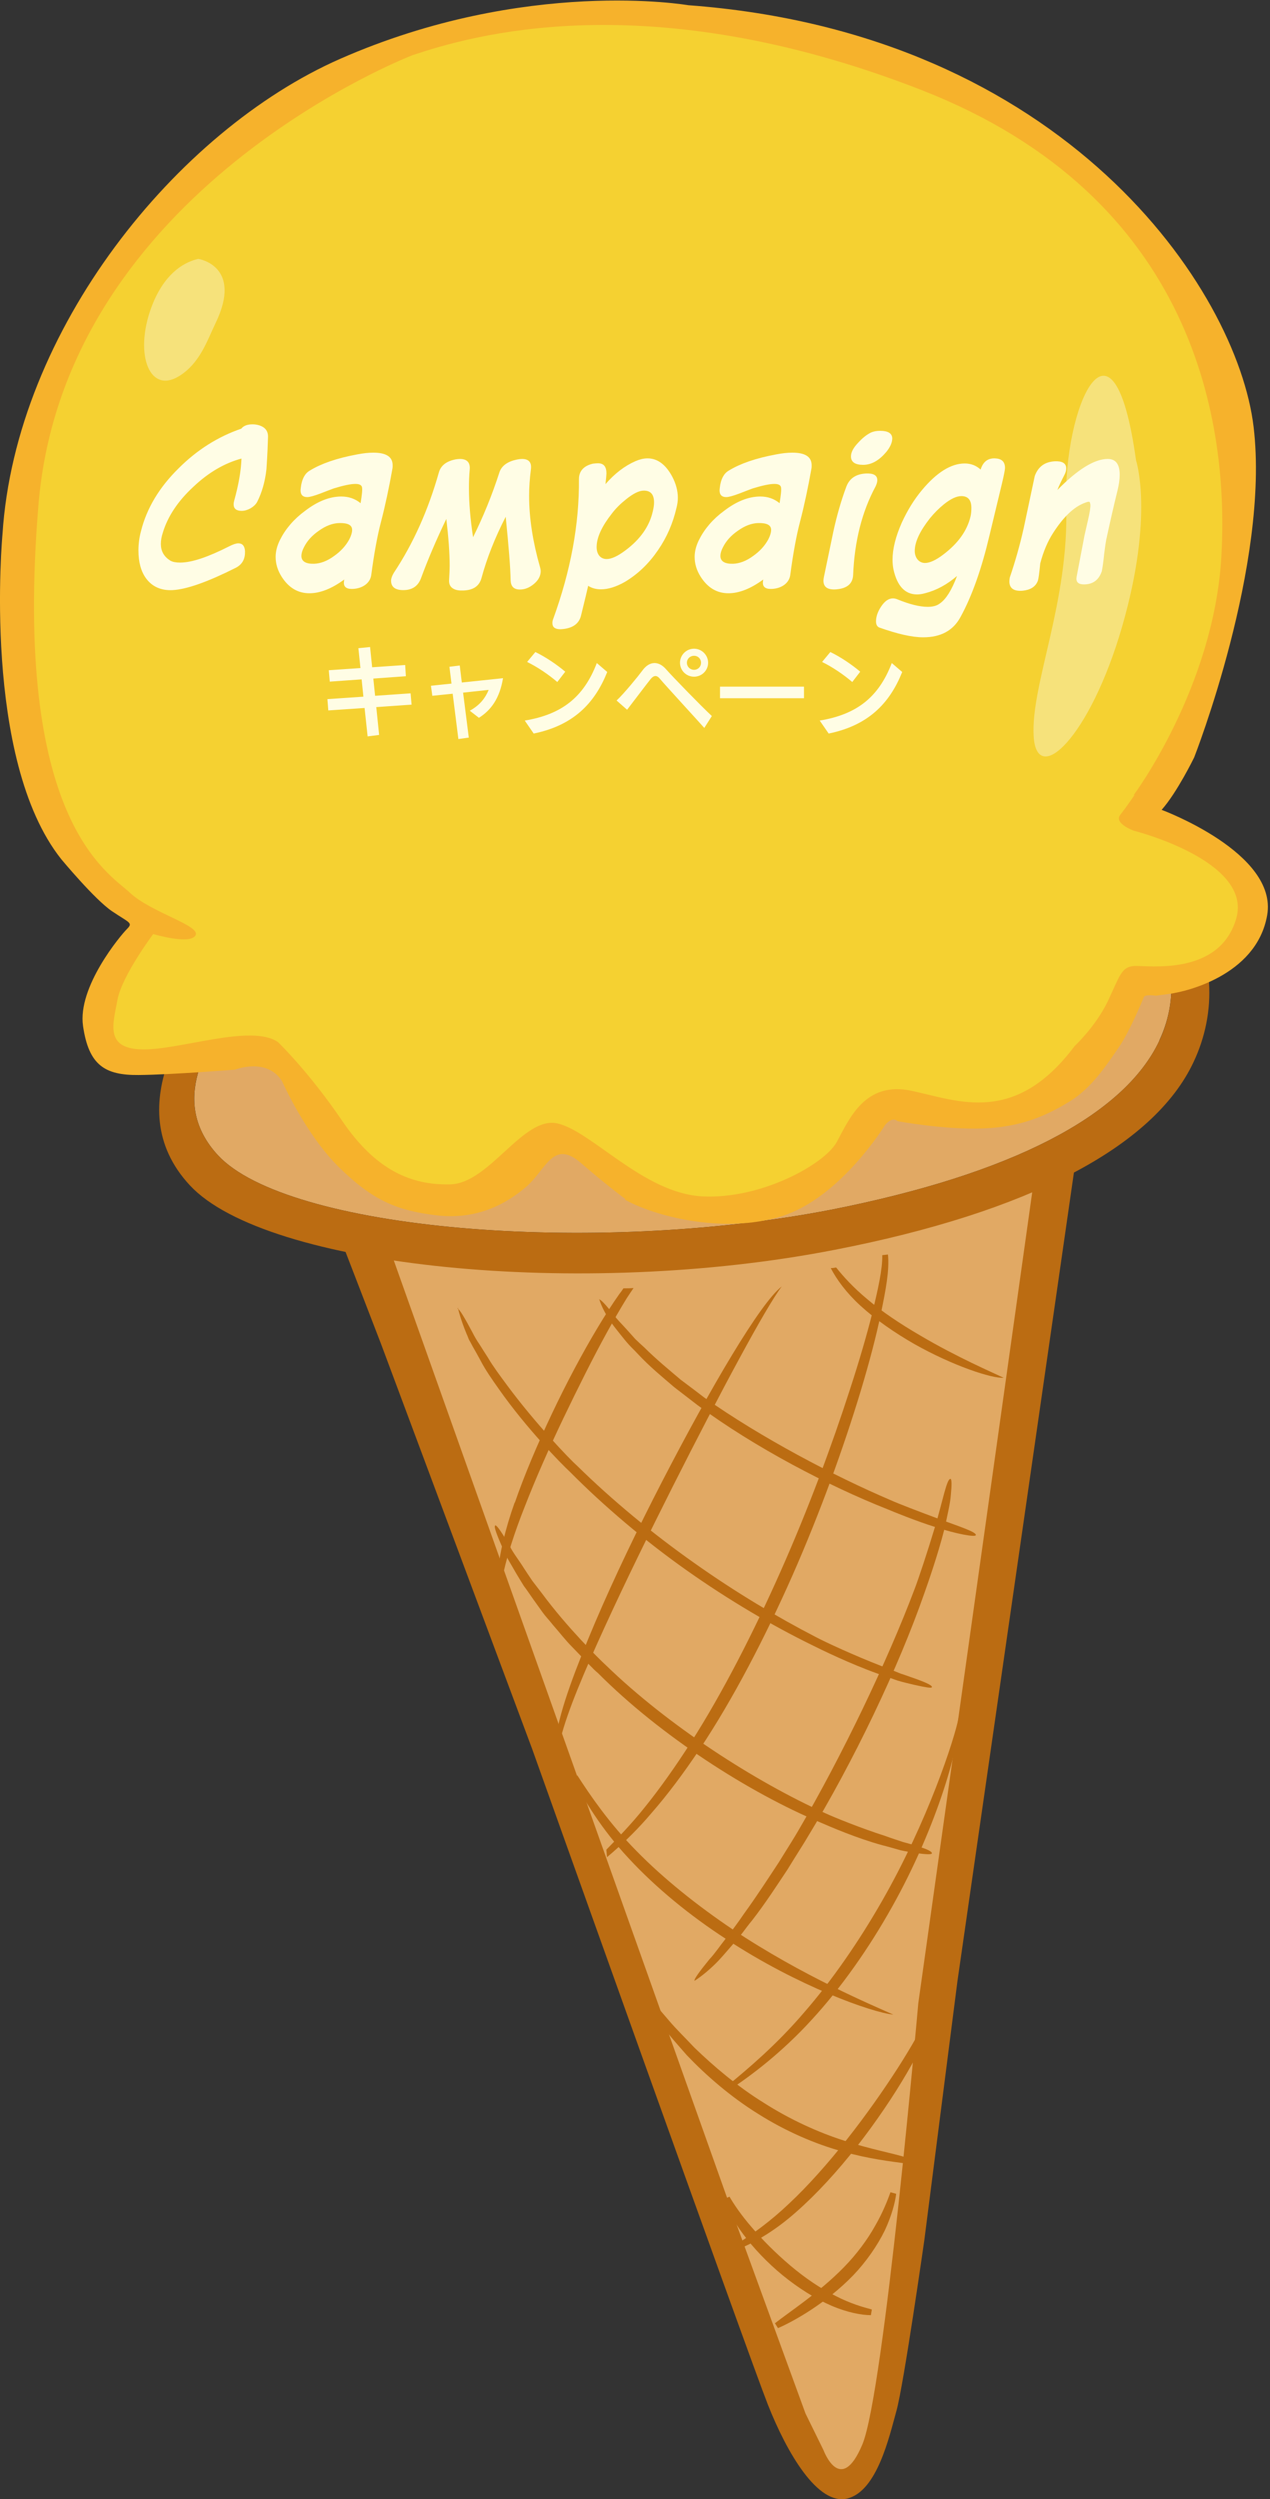 <svg width="155" height="305" viewBox="0 0 155 305" fill="none" xmlns="http://www.w3.org/2000/svg">
<rect x="0" y="0" width="155" height="305" fill="#333333" stroke="none"/>
<path d="M128.312 142.226L113.232 252.111L108.333 287.673L107.099 296.583C107.099 296.583 105.826 302.445 103.512 302.831C101.198 303.217 97.032 301.867 93.484 286.747C89.935 271.628 43.728 150.75 43.728 150.75C43.728 150.75 59.157 154.105 76.012 152.755C76.012 152.755 107.138 149.4 117.744 145.813L128.312 142.226Z" fill="#E1A964"/>
<path d="M74.008 225.729C75.281 224.418 76.978 222.721 78.752 220.484C80.526 218.285 82.416 215.624 84.345 212.615C88.163 206.637 91.943 199.27 95.298 191.71C98.654 184.151 101.547 176.36 103.745 169.533C104.864 166.1 105.789 162.937 106.484 160.16C107.139 157.383 107.718 154.915 107.679 153.179L108.374 153.102C108.567 155.03 108.104 157.422 107.525 160.237C106.947 163.053 106.098 166.254 105.057 169.725C102.974 176.629 100.12 184.536 96.725 192.25C93.331 199.926 89.436 207.408 85.424 213.425C83.419 216.434 81.413 219.095 79.523 221.255C77.865 223.222 76.283 224.726 74.972 225.883C74.818 226.038 74.239 226.5 74.085 226.655L74.008 225.806V225.729Z" fill="#BB6C12"/>
<path d="M84.77 241.736C84.77 241.736 85.85 241.08 87.2 239.769C87.894 239.113 88.588 238.265 89.398 237.339C89.784 236.876 90.208 236.413 90.594 235.912C90.98 235.41 91.365 234.87 91.79 234.369C93.41 232.286 94.875 230.011 96.11 228.159C97.267 226.269 98.192 224.842 98.501 224.302C104.171 215.007 109.686 203.436 112.81 194.449C113.235 193.253 114.43 189.859 115.24 186.697C115.433 185.887 115.587 185.115 115.742 184.382C115.896 183.65 116.012 182.994 116.05 182.415C116.166 181.258 116.166 180.525 116.012 180.487C115.549 180.41 115.048 183.225 114.122 186.311C113.196 189.396 112.078 192.752 111.615 193.948C108.298 202.742 102.821 214.197 97.382 223.492C97.074 224.032 96.187 225.459 95.03 227.311C93.834 229.124 92.368 231.399 90.826 233.521C90.093 234.6 89.321 235.642 88.588 236.568C87.856 237.493 87.239 238.419 86.583 239.113C85.387 240.579 84.654 241.582 84.77 241.736Z" fill="#BB6C12"/>
<path d="M88.779 254.541C91.209 252.536 94.719 249.604 98.113 245.632C101.546 241.697 104.863 236.876 107.64 232.016C113.233 222.258 116.473 212.307 117.013 209.569C117.321 212.423 114.467 222.76 108.874 232.711C106.097 237.686 102.664 242.585 99.078 246.48C95.49 250.414 91.749 253.268 89.088 255.004L88.741 254.541H88.779Z" fill="#BB6C12"/>
<path d="M90.4 273.556C91.788 272.669 93.948 271.165 96.263 268.966C98.577 266.806 101.045 264.029 103.359 261.098C107.949 255.274 111.999 248.833 113.272 245.786L113.928 246.017C113.079 249.334 109.261 255.968 104.555 261.985C102.202 264.994 99.618 267.809 97.15 269.969C94.681 272.168 92.251 273.556 90.747 274.212L90.439 273.595L90.4 273.556Z" fill="#BB6C12"/>
<path d="M67.837 212.114C68.377 208.488 70.305 203.513 72.619 198.036C74.972 192.52 77.865 186.503 80.835 180.757C86.736 169.34 92.791 159.003 95.414 156.997C93.486 159.504 87.893 169.957 82.108 181.412C79.215 187.159 76.283 193.138 73.815 198.537C71.347 203.937 69.264 208.797 68.415 212.191L67.837 212.114Z" fill="#BB6C12"/>
<path d="M62.822 183.418C63.979 180.062 65.599 176.244 67.373 172.502C69.147 168.761 71.076 165.135 72.927 162.05C73.853 160.507 74.74 159.119 75.589 157.923C75.781 157.691 75.936 157.46 76.09 157.229C76.514 157.229 76.9 157.229 77.324 157.19C77.054 157.576 76.784 158 76.476 158.463C75.743 159.659 74.933 161.047 74.084 162.59C72.387 165.675 70.536 169.378 68.762 173.081C66.987 176.784 65.329 180.563 64.056 183.842C62.745 187.12 61.896 189.936 61.511 191.672L60.816 191.556C60.971 189.666 61.626 186.696 62.822 183.341V183.418Z" fill="#BB6C12"/>
<path d="M73.158 158.617C73.158 158.617 73.428 159.582 74.238 160.855C74.624 161.51 75.203 162.204 75.781 162.937C76.09 163.323 76.398 163.709 76.745 164.094C77.093 164.48 77.478 164.827 77.825 165.213C79.252 166.756 80.95 168.144 82.299 169.301C83.688 170.381 84.768 171.191 85.154 171.5C92.135 176.668 101.199 181.374 108.218 184.151C109.144 184.537 111.767 185.616 114.235 186.388C116.704 187.198 119.018 187.622 119.095 187.352C119.211 186.966 117.012 186.272 114.621 185.385C112.23 184.498 109.607 183.495 108.681 183.071C101.816 180.14 92.906 175.473 85.925 170.536C85.539 170.227 84.459 169.417 83.071 168.376C81.76 167.257 80.101 165.907 78.635 164.442C78.25 164.094 77.864 163.747 77.517 163.4C77.17 163.014 76.861 162.667 76.552 162.32C75.935 161.626 75.28 161.009 74.856 160.392C73.93 159.235 73.274 158.502 73.081 158.579L73.158 158.617Z" fill="#BB6C12"/>
<path d="M102.048 154.683C102.935 155.802 104.169 157.152 105.789 158.502C107.641 160.083 109.916 161.587 112.231 162.937C116.782 165.637 121.295 167.566 122.49 168.144C121.102 168.26 116.28 166.679 111.575 164.017C109.222 162.667 106.869 161.048 105.018 159.35C103.282 157.769 102.087 156.111 101.392 154.761C101.624 154.761 101.855 154.722 102.048 154.683Z" fill="#BB6C12"/>
<path d="M55.88 159.582C55.88 159.582 56.15 160.893 56.96 162.822C57.075 163.053 57.153 163.323 57.268 163.555C57.423 163.786 57.538 164.056 57.693 164.326C58.001 164.866 58.31 165.406 58.618 165.985C59.235 167.18 60.045 168.337 60.894 169.533C64.211 174.277 68.531 178.674 69.534 179.6C73.738 183.842 78.713 188.047 83.843 191.672C88.973 195.298 94.257 198.383 98.963 200.697C100.197 201.315 103.745 203.05 107.101 204.246C107.949 204.516 108.759 204.824 109.531 205.094C110.302 205.326 111.035 205.48 111.652 205.634C112.886 205.904 113.696 206.059 113.735 205.904C113.812 205.712 113.079 205.364 111.922 204.94C111.343 204.747 110.649 204.477 109.916 204.246C109.184 203.937 108.374 203.629 107.564 203.32C104.285 202.047 100.775 200.428 99.541 199.772C94.99 197.419 89.783 194.333 84.73 190.746C79.639 187.159 74.702 183.071 70.498 178.944C69.495 178.057 65.291 173.66 61.897 169.07C61.048 167.913 60.2 166.795 59.544 165.676C59.197 165.136 58.85 164.596 58.541 164.095C58.194 163.593 57.924 163.13 57.693 162.667C56.728 160.855 56.034 159.659 55.841 159.736L55.88 159.582Z" fill="#BB6C12"/>
<path d="M60.431 186.195C60.238 186.272 60.663 187.391 61.434 189.126C61.781 190.014 62.398 190.939 62.977 191.981C63.285 192.482 63.594 193.022 63.941 193.562C64.327 194.063 64.674 194.603 65.059 195.143L66.217 196.763C66.602 197.303 67.065 197.766 67.451 198.268C68.299 199.232 69.032 200.196 69.804 200.967C71.346 202.549 72.465 203.783 72.966 204.169C80.603 211.844 91.441 218.787 100.12 222.412C101.277 222.914 104.555 224.341 107.679 225.189C108.451 225.382 109.222 225.614 109.916 225.807C110.611 225.961 111.305 226.077 111.845 226.154C112.963 226.308 113.696 226.347 113.735 226.192C113.773 225.961 113.118 225.652 112.076 225.344C111.536 225.151 110.919 224.997 110.225 224.804C109.531 224.572 108.798 224.341 108.065 224.071C105.057 223.107 101.817 221.795 100.66 221.255C92.213 217.437 81.606 210.649 73.969 203.243C73.082 202.433 69.186 198.576 66.139 194.449C65.754 193.948 65.368 193.446 64.982 192.945C64.635 192.444 64.288 191.904 63.98 191.441C63.362 190.438 62.668 189.589 62.244 188.741C61.318 187.121 60.624 186.079 60.431 186.157V186.195Z" fill="#BB6C12"/>
<path d="M70.459 216.665C72.002 219.057 74.355 222.528 77.672 225.884C80.989 229.278 85.154 232.595 89.397 235.449C97.921 241.157 106.715 244.821 109.029 245.863C106.484 245.631 97.343 242.391 88.626 236.645C84.267 233.829 80.025 230.358 76.746 226.809C73.429 223.261 71.192 219.558 69.919 216.974L70.421 216.704L70.459 216.665Z" fill="#BB6C12"/>
<path d="M79.523 244.166C80.102 244.783 80.835 245.631 81.683 246.634C82.532 247.637 83.612 248.678 84.73 249.874C87.083 252.15 89.976 254.618 93.216 256.624C96.417 258.668 99.888 260.249 103.051 261.252C106.214 262.294 108.914 262.757 110.726 263.335L110.534 264.029C108.875 263.798 106.059 263.489 102.82 262.564C99.541 261.677 95.877 260.095 92.521 257.974C89.166 255.891 86.157 253.268 83.843 250.838C82.725 249.566 81.683 248.408 80.912 247.329C80.14 246.249 79.485 245.323 79.022 244.59L79.6 244.166H79.523Z" fill="#BB6C12"/>
<path d="M94.564 283.546C96.145 282.273 99.925 279.843 103.011 276.68C104.554 275.099 105.865 273.325 106.791 271.666C107.755 270.008 108.334 268.503 108.681 267.539L109.375 267.732C109.259 268.735 108.835 270.393 107.986 272.206C107.099 274.019 105.749 275.986 104.129 277.683C100.851 281.077 96.763 283.353 94.95 284.124L94.564 283.507V283.546Z" fill="#BB6C12"/>
<path d="M89.011 268.041C89.513 268.928 90.439 270.316 91.75 271.821C93.023 273.325 94.681 274.983 96.455 276.488C98.23 277.992 100.158 279.303 101.971 280.19C103.745 281.116 105.365 281.579 106.406 281.849L106.291 282.543C105.211 282.543 103.437 282.235 101.47 281.386C99.502 280.537 97.42 279.226 95.53 277.683C93.64 276.14 91.943 274.328 90.709 272.669C89.436 270.972 88.664 269.391 88.394 268.349L89.05 268.079L89.011 268.041Z" fill="#BB6C12"/>
<path d="M141.504 126.991C137.184 136.209 123.338 143.306 101.469 147.626C72.078 153.334 35.013 150.056 26.604 140.992C20.665 134.551 24.907 127.299 30.037 120.974C31.425 120.974 32.621 121.128 33.123 121.475C34.125 122.17 34.974 123.674 35.977 125.448C38.214 129.421 41.492 136.016 49.785 138.215C57.576 140.259 61.896 136.903 65.058 134.435C66.91 132.969 67.797 131.118 68.877 131.311C70.073 131.581 71.654 133.663 73.197 134.82C76.938 137.636 82.106 141.493 91.595 139.796C100.466 138.215 103.898 132.506 106.328 129.459C107.177 128.341 108.064 127.222 108.565 127.184L111.805 127.415C116.357 127.955 123.762 129.536 129.895 125.139C135.912 120.82 138.303 114.533 139.344 112.064C139.691 112.064 140.193 112.026 140.771 111.948C142.7 115.69 144.204 121.167 141.504 126.952V126.991Z" fill="#E1A964"/>
<path d="M140.463 111.37C142.507 115.111 144.358 120.858 141.504 126.991C137.184 136.209 123.338 143.306 101.468 147.626C72.078 153.334 35.012 150.056 26.604 140.992C20.51 134.396 25.1 126.914 30.461 120.472L31.464 119.2L27.568 118.081C24.058 122.324 14.03 134.82 23.171 144.656C32.467 154.684 70.921 158.579 101.893 152.524C125.305 147.973 140.771 140.066 145.67 129.613C148.447 123.751 148.562 116.23 143.741 109.557L140.463 111.37Z" fill="#BB6C12"/>
<path d="M131.284 141.608L116.859 241.736L112.809 273.402C112.809 273.402 110.302 290.99 109.415 294.191C108.527 297.393 107.062 303.988 103.436 304.914C99.811 305.839 96.031 299.321 93.716 293.458C91.402 287.596 64.943 213.426 64.943 213.426L46.507 164.018L40.914 149.515L46.777 150.21L89.937 271.589L98.306 294.538L100.505 299.013C100.505 299.013 102.588 304.682 105.249 298.318C107.91 291.954 112.076 244.475 112.076 244.475L126.385 142.611L131.322 141.608H131.284Z" fill="#BB6C12"/>
<path d="M76.244 146.391C79.715 148.358 88.162 150.672 95.374 148.435C102.587 146.198 108.025 137.289 108.025 137.289C108.99 136.17 109.53 136.826 109.53 136.826C109.53 136.826 115.315 137.906 120.059 137.713C124.803 137.52 127.889 136.054 130.589 134.396C133.289 132.737 135.14 129.845 136.529 127.839C137.917 125.833 139.46 122.015 139.614 121.668C139.769 121.321 141.08 121.514 141.08 121.514C141.851 121.398 143.008 121.282 143.433 121.166C144.127 121.051 153.345 119.276 154.657 111.678C155.968 104.08 141.774 98.834 141.774 98.834C143.664 96.713 145.747 92.432 145.747 92.432C145.747 92.432 155.004 68.865 152.998 52.088C150.992 35.31 129.972 4.029 83.996 0.635C83.996 0.635 64.21 -2.798 41.492 7.192C21.59 15.947 1.881 40.247 0.3 65.24C0.3 65.24 -2.246 92.625 7.474 104.851C7.474 104.851 11.562 109.788 13.683 111.215C15.805 112.642 16.267 112.604 15.496 113.375C14.725 114.147 9.441 120.434 10.135 125.216C10.829 129.999 12.796 131.233 16.923 131.195C21.05 131.156 28.687 130.539 28.687 130.539C28.687 130.539 32.583 128.996 34.434 131.966C34.434 131.966 37.288 138.446 41.377 142.457C45.465 146.468 48.396 147.741 53.295 148.32C58.193 148.898 61.78 146.931 64.21 144.848C66.64 142.766 67.488 138.986 70.883 141.917C74.277 144.848 76.359 146.353 76.359 146.353L76.244 146.391Z" fill="#F6B22C"/>
<path d="M138.342 97.06C138.342 97.06 148.139 83.946 149.064 67.94C149.99 51.933 146.056 24.085 112.423 10.972C78.79 -2.142 57.229 4.453 50.364 6.729C50.364 6.729 7.898 23.006 4.697 61.576C1.496 100.146 13.259 106.51 15.844 108.939C18.428 111.369 24.522 112.951 23.866 114.146C23.211 115.342 18.698 113.992 18.698 113.992C18.698 113.992 14.88 119.083 14.339 122.015C13.8 124.946 12.758 127.955 17.309 128.07C21.861 128.186 30.693 124.907 33.933 127.183C33.933 127.183 37.674 130.77 41.763 136.787C45.851 142.804 50.171 144.655 54.954 144.54C59.736 144.424 63.825 136.208 67.99 137.096C72.156 137.983 78.52 145.62 85.694 146.005C92.829 146.391 100.621 142.11 102.125 139.371C103.629 136.633 105.519 131.889 111.266 133.123C117.013 134.357 123.878 137.366 131.168 127.646C131.168 127.646 133.675 125.332 135.179 122.246C136.645 119.161 136.838 117.965 138.458 117.888C140.078 117.811 148.833 119.161 150.877 112.102C152.921 105.044 138.381 101.38 138.381 101.38C138.381 101.38 135.912 100.493 136.722 99.451C137.532 98.41 138.496 96.983 138.496 96.983L138.342 97.06Z" fill="#F5D131"/>
<path d="M138.65 56.176C138.65 56.176 140.887 62.849 136.953 76.464C133.019 90.079 126.5 96.134 126.153 89.809C125.806 83.483 130.512 73.455 130.126 61.614C129.74 49.773 135.834 35.888 138.65 56.176Z" fill="#F6E27B"/>
<path d="M26.28 39.497C25.282 41.577 24.366 44.406 21.787 45.946C18.084 48.151 16.253 42.825 18.708 36.917C20.33 33.048 22.744 31.924 24.2 31.592C24.2 31.592 29.733 32.424 26.28 39.497Z" fill="#F6E27B"/>
<path d="M31.392 61.242C31.08 61.842 30.24 62.346 29.496 62.346C28.848 62.346 28.512 62.082 28.512 61.53C28.512 61.41 28.536 61.266 28.584 61.098C29.136 59.106 29.424 57.402 29.472 55.962C27.432 56.514 25.464 57.642 23.616 59.394C21.72 61.146 20.472 63.018 19.872 65.01C19.704 65.514 19.632 65.97 19.632 66.378C19.632 67.266 20.016 67.938 20.784 68.418C21.072 68.586 21.48 68.658 21.984 68.658C23.4 68.658 25.392 67.986 27.984 66.666C28.464 66.426 28.824 66.306 29.088 66.306C29.592 66.306 29.88 66.642 29.904 67.29C29.928 68.226 29.568 68.874 28.8 69.282C25.368 71.01 22.8 71.922 21.072 72.018C19.68 72.09 18.6 71.61 17.856 70.626C17.208 69.762 16.896 68.61 16.896 67.17C16.896 66.402 16.992 65.61 17.208 64.818C17.904 62.034 19.44 59.466 21.816 57.138C24.048 54.906 26.592 53.298 29.448 52.314C29.736 51.954 30.192 51.786 30.816 51.786C31.32 51.786 31.752 51.906 32.112 52.122C32.52 52.386 32.712 52.77 32.712 53.274C32.688 54.162 32.64 55.482 32.52 57.258C32.352 58.77 31.968 60.114 31.392 61.242ZM41.993 70.866L42.017 70.722C40.481 71.85 39.065 72.402 37.769 72.402C36.353 72.402 35.225 71.73 34.361 70.362C33.881 69.594 33.641 68.802 33.641 67.962C33.641 67.314 33.809 66.642 34.145 65.946C34.817 64.578 35.849 63.354 37.265 62.322C38.777 61.17 40.241 60.594 41.657 60.594C42.545 60.594 43.337 60.858 44.009 61.41C44.177 60.378 44.249 59.706 44.177 59.442C44.105 59.178 43.841 59.058 43.361 59.058C42.785 59.058 41.897 59.25 40.721 59.61C40.169 59.826 39.617 60.018 39.089 60.234C38.321 60.522 37.793 60.666 37.505 60.666C36.857 60.666 36.593 60.282 36.713 59.514C36.833 58.482 37.193 57.786 37.817 57.426C39.185 56.586 41.105 55.914 43.577 55.458C44.321 55.314 44.969 55.242 45.569 55.242C47.129 55.242 47.921 55.746 47.921 56.778C47.921 56.946 47.921 57.09 47.897 57.186C47.489 59.466 47.033 61.65 46.481 63.762C46.073 65.322 45.665 67.482 45.305 70.218C45.137 71.274 44.081 71.874 42.929 71.874C42.185 71.874 41.873 71.538 41.993 70.866ZM41.393 63.834C40.577 63.858 39.761 64.17 38.921 64.77C38.081 65.346 37.481 66.018 37.097 66.786C36.881 67.194 36.785 67.554 36.785 67.842C36.785 68.49 37.289 68.826 38.321 68.802C39.113 68.778 39.953 68.466 40.793 67.842C41.609 67.266 42.209 66.594 42.617 65.85C42.857 65.394 42.977 64.986 42.977 64.674C42.977 64.074 42.449 63.81 41.393 63.834ZM63.449 71.946C62.705 71.946 62.345 71.562 62.321 70.818C62.297 69.258 62.081 66.666 61.721 63.066C60.401 65.634 59.417 68.13 58.769 70.53C58.505 71.514 57.785 72.018 56.561 72.066C56.033 72.09 55.625 72.018 55.337 71.85C54.953 71.634 54.785 71.298 54.809 70.794C54.857 70.026 54.881 69.45 54.881 69.066C54.881 67.482 54.737 65.562 54.473 63.33C53.249 65.874 52.217 68.298 51.377 70.578C51.017 71.538 50.297 72.018 49.217 72.018C48.233 72.018 47.729 71.634 47.729 70.866C47.729 70.602 47.849 70.266 48.065 69.906C50.441 66.33 52.265 62.25 53.561 57.666C53.801 56.802 54.497 56.274 55.625 56.058C55.793 56.034 55.961 56.01 56.129 56.01C56.993 56.01 57.401 56.442 57.329 57.282C57.257 58.074 57.233 58.818 57.233 59.538C57.233 61.338 57.401 63.354 57.737 65.562C58.985 63.042 60.065 60.402 60.953 57.642C61.217 56.85 61.937 56.322 63.089 56.082C63.329 56.034 63.545 56.01 63.713 56.01C64.553 56.01 64.913 56.442 64.793 57.306C64.649 58.434 64.577 59.49 64.577 60.522C64.577 63.234 65.033 66.162 65.921 69.258C65.969 69.426 65.993 69.57 65.993 69.69C65.993 70.29 65.705 70.818 65.153 71.274C64.601 71.73 64.049 71.946 63.449 71.946ZM73.897 59.082C75.025 57.786 76.249 56.85 77.57 56.274C78.073 56.058 78.553 55.938 79.034 55.938C80.234 55.938 81.242 56.682 82.034 58.146C82.49 59.01 82.73 59.874 82.73 60.762C82.73 61.122 82.681 61.53 82.561 61.986C82.129 63.858 81.385 65.586 80.305 67.146C79.177 68.802 77.834 70.074 76.273 71.01C75.218 71.61 74.234 71.922 73.346 71.922C72.746 71.922 72.218 71.778 71.785 71.49C71.665 72.042 71.377 73.242 70.921 75.09C70.706 76.026 70.034 76.578 68.906 76.746C68.713 76.77 68.546 76.794 68.401 76.794C67.754 76.794 67.418 76.554 67.418 76.05C67.418 75.882 67.442 75.714 67.513 75.546C69.65 69.666 70.706 63.978 70.657 58.482C70.657 57.498 71.234 56.85 72.362 56.586C72.578 56.562 72.769 56.538 72.986 56.538C73.681 56.538 74.017 56.946 74.017 57.786C74.017 57.954 73.969 58.386 73.897 59.082ZM78.578 59.874C78.001 59.874 77.281 60.234 76.418 60.93C75.722 61.482 75.145 62.058 74.689 62.658C73.442 64.242 72.817 65.61 72.817 66.762C72.817 67.602 73.249 68.226 74.041 68.226C74.618 68.226 75.362 67.89 76.297 67.194C78.145 65.826 79.273 64.218 79.681 62.37C79.778 61.962 79.826 61.602 79.826 61.314C79.826 60.354 79.418 59.874 78.578 59.874ZM93.131 70.866L93.155 70.722C91.619 71.85 90.203 72.402 88.907 72.402C87.491 72.402 86.363 71.73 85.499 70.362C85.019 69.594 84.779 68.802 84.779 67.962C84.779 67.314 84.947 66.642 85.283 65.946C85.955 64.578 86.987 63.354 88.403 62.322C89.915 61.17 91.379 60.594 92.795 60.594C93.683 60.594 94.475 60.858 95.147 61.41C95.315 60.378 95.387 59.706 95.315 59.442C95.243 59.178 94.979 59.058 94.499 59.058C93.923 59.058 93.035 59.25 91.859 59.61C91.307 59.826 90.755 60.018 90.227 60.234C89.459 60.522 88.931 60.666 88.643 60.666C87.995 60.666 87.731 60.282 87.851 59.514C87.971 58.482 88.331 57.786 88.955 57.426C90.323 56.586 92.243 55.914 94.715 55.458C95.459 55.314 96.107 55.242 96.707 55.242C98.267 55.242 99.059 55.746 99.059 56.778C99.059 56.946 99.059 57.09 99.035 57.186C98.627 59.466 98.171 61.65 97.619 63.762C97.211 65.322 96.803 67.482 96.443 70.218C96.275 71.274 95.219 71.874 94.067 71.874C93.323 71.874 93.011 71.538 93.131 70.866ZM92.531 63.834C91.715 63.858 90.899 64.17 90.059 64.77C89.219 65.346 88.619 66.018 88.235 66.786C88.019 67.194 87.923 67.554 87.923 67.842C87.923 68.49 88.427 68.826 89.459 68.802C90.251 68.778 91.091 68.466 91.931 67.842C92.747 67.266 93.347 66.594 93.755 65.85C93.995 65.394 94.115 64.986 94.115 64.674C94.115 64.074 93.587 63.81 92.531 63.834ZM108.179 55.146C107.291 56.202 106.355 56.73 105.347 56.73C104.363 56.73 103.859 56.394 103.859 55.698C103.859 55.194 104.147 54.642 104.747 54.018C105.251 53.466 105.755 53.058 106.283 52.794C106.595 52.65 106.979 52.578 107.411 52.578C108.395 52.578 108.875 52.89 108.899 53.49C108.899 53.994 108.659 54.546 108.179 55.146ZM104.123 70.17C104.075 71.226 103.403 71.802 102.107 71.922C101.027 72.018 100.499 71.658 100.499 70.866C100.499 70.746 100.523 70.602 100.547 70.458L101.699 64.914C102.131 62.922 102.659 61.098 103.283 59.418C103.667 58.386 104.459 57.858 105.659 57.786C106.595 57.738 107.075 58.002 107.075 58.602C107.075 58.818 107.003 59.058 106.859 59.37C105.203 62.442 104.291 66.042 104.123 70.17ZM119.683 57.306C119.971 56.37 120.547 55.914 121.411 55.938C122.251 55.962 122.659 56.346 122.659 57.114C122.659 57.306 122.539 57.954 122.275 59.058L120.763 65.346C119.803 69.426 118.627 72.762 117.211 75.33C116.323 76.962 114.811 77.778 112.675 77.778C111.307 77.778 109.531 77.37 107.299 76.578C107.035 76.458 106.915 76.194 106.915 75.834C106.915 75.282 107.107 74.682 107.515 74.058C107.971 73.362 108.451 73.026 108.979 73.026C109.171 73.026 109.363 73.074 109.531 73.146C110.995 73.746 112.243 74.058 113.227 74.058C113.827 74.058 114.307 73.938 114.667 73.674C115.459 73.146 116.155 72.018 116.803 70.29C115.603 71.322 114.307 72.042 112.891 72.402C112.531 72.498 112.219 72.546 111.931 72.546C110.467 72.546 109.507 71.538 109.051 69.522C108.979 69.162 108.931 68.778 108.931 68.322C108.931 66.978 109.315 65.466 110.059 63.786C110.731 62.322 111.547 60.978 112.531 59.802C114.331 57.642 116.083 56.562 117.739 56.562C118.483 56.562 119.131 56.802 119.683 57.306ZM117.331 60.546C116.731 60.546 116.035 60.882 115.219 61.53C114.595 62.034 114.019 62.61 113.491 63.258C112.267 64.818 111.643 66.138 111.643 67.242C111.643 68.034 112.123 68.706 112.891 68.706C113.467 68.706 114.211 68.37 115.099 67.698C116.947 66.306 118.051 64.746 118.459 62.994C118.531 62.658 118.555 62.322 118.555 61.986C118.555 61.026 118.147 60.546 117.331 60.546ZM132.288 71.322C131.592 71.322 131.28 71.01 131.4 70.386L132.36 65.346C132.36 65.346 132.504 64.722 132.792 63.45C133.008 62.514 133.104 61.89 133.08 61.578C133.056 61.434 133.032 61.338 132.984 61.266C132.912 61.194 132.696 61.242 132.288 61.41C131.016 61.914 129.768 63.114 128.52 65.058C127.872 66.066 127.344 67.29 126.96 68.754C126.84 69.978 126.744 70.674 126.672 70.866C126.408 71.586 125.784 71.994 124.824 72.09C123.744 72.186 123.192 71.802 123.192 70.962C123.192 70.794 123.216 70.65 123.24 70.482C123.888 68.586 124.464 66.57 124.944 64.434L126.288 58.098C126.696 56.97 127.488 56.37 128.712 56.298C129.648 56.25 130.128 56.538 130.128 57.162C130.128 57.426 130.056 57.69 129.888 58.002C129.552 58.65 129.264 59.25 129.048 59.802C131.52 57.282 133.584 56.01 135.192 56.01C136.176 56.01 136.656 56.658 136.656 57.93C136.656 58.506 136.56 59.154 136.392 59.85C135.936 61.698 135.504 63.594 135.096 65.49C134.976 65.946 134.88 66.666 134.76 67.626C134.664 68.562 134.568 69.258 134.472 69.714C134.112 70.794 133.368 71.322 132.288 71.322Z" fill="#FFFDE5"/>
<path d="M50.112 84.614L50.232 85.994L45.924 86.294L46.272 89.69L44.868 89.87L44.496 86.402L40.068 86.702L39.96 85.322L44.352 85.022L44.136 82.91L40.248 83.186L40.128 81.794L43.992 81.53L43.74 79.106L45.168 78.962L45.42 81.434L49.452 81.158L49.536 82.526L45.564 82.814L45.78 84.914L50.112 84.614ZM58.452 87.602L57.336 86.738C58.572 86.054 59.232 85.19 59.64 84.194L56.52 84.53L57.216 90.014L55.944 90.194L55.248 84.662L52.764 84.914L52.596 83.69L55.104 83.426L54.852 81.374L56.112 81.218L56.364 83.294L61.392 82.766C60.984 85.25 59.916 86.678 58.452 87.602ZM68.988 81.974L68.016 83.234C66.96 82.322 65.532 81.362 64.332 80.786L65.34 79.574C66.54 80.15 67.944 81.086 68.988 81.974ZM72.84 80.918L74.112 82.01C72.54 85.946 69.876 88.55 65.136 89.522L64.044 87.938C68.556 87.194 71.244 85.094 72.84 80.918ZM84.708 81.746C85.188 81.746 85.56 81.362 85.56 80.882C85.56 80.402 85.188 80.03 84.708 80.03C84.228 80.03 83.832 80.402 83.832 80.882C83.832 81.362 84.228 81.746 84.708 81.746ZM86.424 80.882C86.424 81.83 85.644 82.586 84.708 82.586C83.76 82.586 82.992 81.83 82.992 80.882C82.992 79.946 83.76 79.166 84.708 79.166C85.644 79.166 86.424 79.946 86.424 80.882ZM86.88 87.386L85.956 88.838C85.104 87.866 81.24 83.678 80.508 82.802C80.352 82.61 80.172 82.502 80.004 82.502C79.812 82.502 79.608 82.622 79.416 82.862C79.032 83.33 77.112 85.874 76.536 86.618L75.252 85.49C76.14 84.674 77.94 82.466 78.384 81.854C78.816 81.254 79.332 80.918 79.884 80.918C80.352 80.918 80.844 81.158 81.3 81.686C82.056 82.55 85.56 86.162 86.88 87.386ZM98.124 83.798V85.214H87.876V83.798H98.124ZM104.988 81.974L104.016 83.234C102.96 82.322 101.532 81.362 100.332 80.786L101.34 79.574C102.54 80.15 103.944 81.086 104.988 81.974ZM108.84 80.918L110.112 82.01C108.54 85.946 105.876 88.55 101.136 89.522L100.044 87.938C104.556 87.194 107.244 85.094 108.84 80.918Z" fill="#FFFDE5"/>
</svg>

